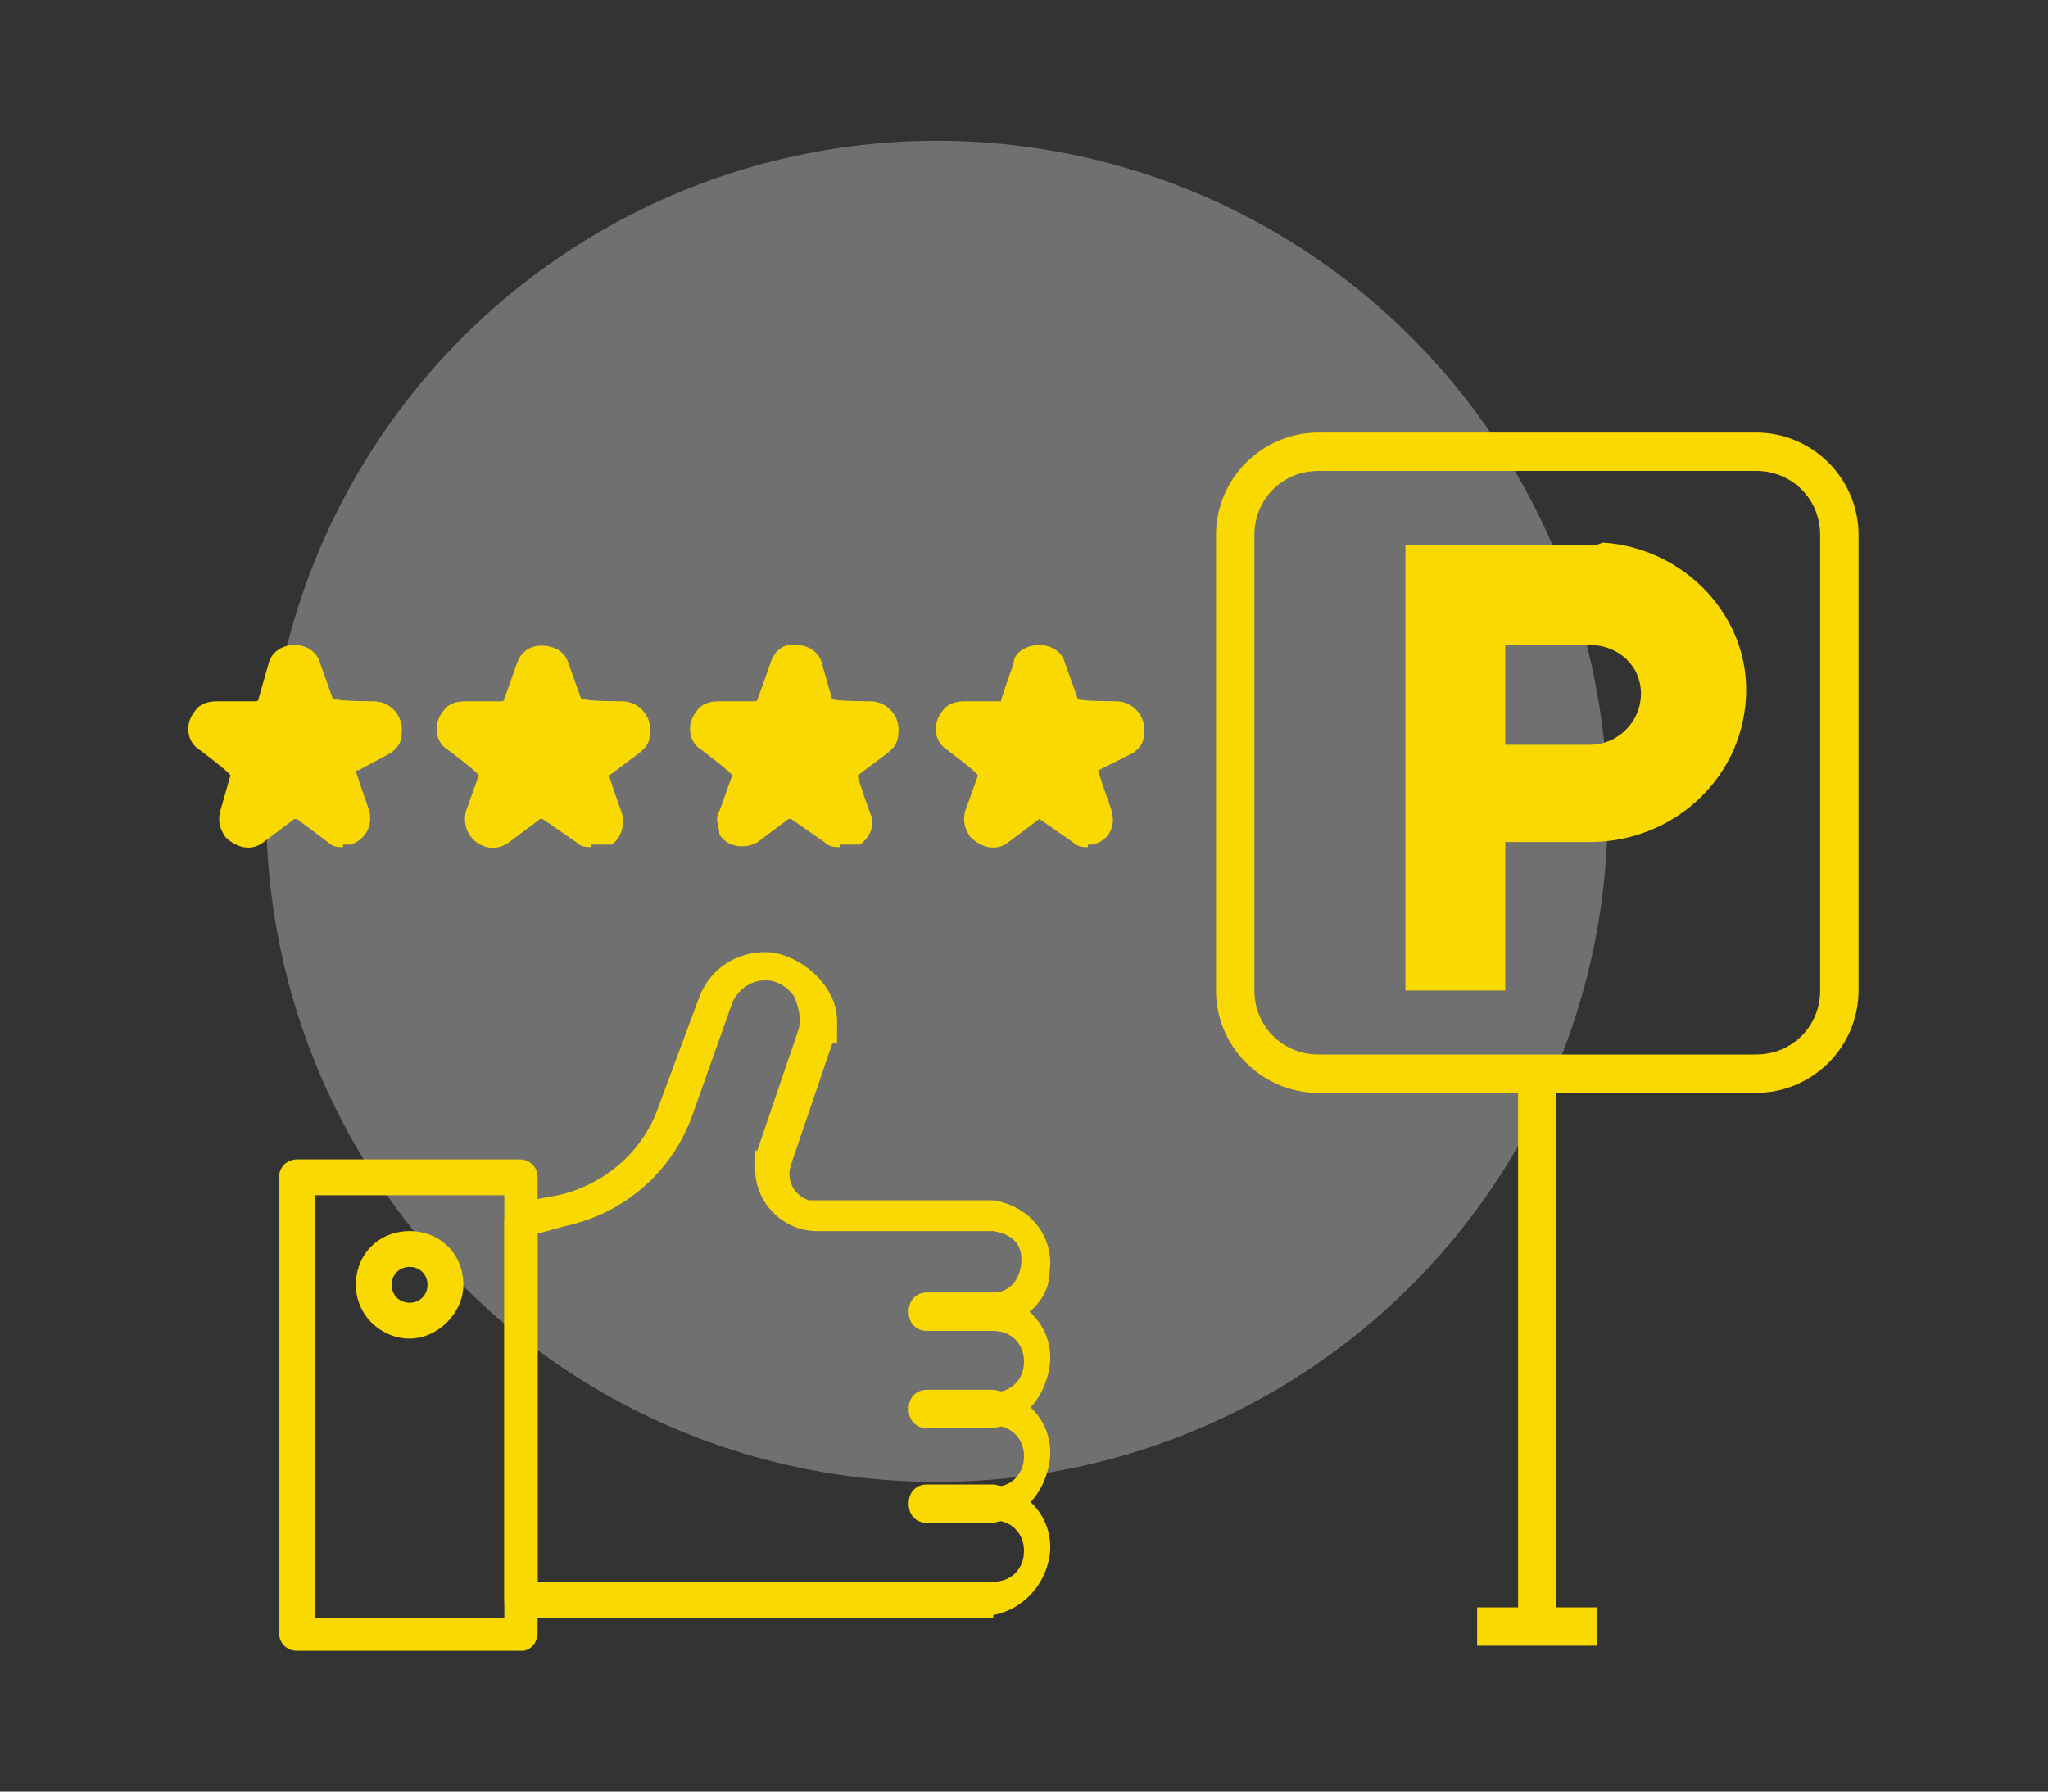 <?xml version="1.0" encoding="UTF-8"?>
<svg id="Livello_1" data-name="Livello 1" xmlns="http://www.w3.org/2000/svg" version="1.1" viewBox="0 0 80 70">
  <rect x="0" y="0" width="80" height="70" fill="#333333" stroke="none"/>
  <defs>
    <style>
      .cls-1 {
        fill: #f9d900;
      }

      .cls-1, .cls-2 {
        stroke-width: 0px;
      }

      .cls-3 {
        opacity: .3;
      }

      .cls-2 {
        fill: #fff;
      }
    </style>
  </defs>
  <g id="Livello_5" data-name="Livello 5">
    <g id="Raggruppa_38" data-name="Raggruppa 38">
      <g id="Raggruppa_43" data-name="Raggruppa 43">
        <g id="Raggruppa_43-2" data-name="Raggruppa 43-2">
          <g id="Livello_1-2" data-name="Livello 1-2" class="cls-3">
            <circle id="Ellisse_2" data-name="Ellisse 2" class="cls-2" cx="36.6" cy="31.7" r="26.2"/>
          </g>
          <path id="Tracciato_618" data-name="Tracciato 618" class="cls-1" d="M68.6,42.7c2.2,0,4-1.8,4-4h0v-17.8c0-2.2-1.8-4-4-4h-17.1c-2.2,0-4,1.8-4,4h0v17.8c0,2.2,1.8,4,4,4h7.8v20.1h-1.6v1.5h4.7v-1.5h-1.6v-20.1s7.8,0,7.8,0ZM51.5,41.2c-1.4,0-2.5-1.1-2.5-2.5h0v-17.8c0-1.4,1.1-2.5,2.5-2.5h17.1c1.4,0,2.5,1.1,2.5,2.5h0v17.8c0,1.4-1.1,2.5-2.5,2.5h-17.1Z"/>
        </g>
        <path id="Tracciato_619" data-name="Tracciato 619" class="cls-1" d="M62.1,21.3h-7.2v17.4h3.9v-5.8h3.3c3.2,0,5.9-2.4,6.1-5.6s-2.4-5.9-5.6-6.1c-.2.1-.3.1-.5.1ZM62.1,29.1h-3.3v-3.9h3.3c1.1,0,2,.8,2,1.9h0c0,1.1-.9,2-2,2Z"/>
      </g>
    </g>
    <path class="cls-1" d="M38.8,55.8h-2.6c-.4,0-.7-.3-.7-.7s.3-.7.7-.7h2.6c.7,0,1.2-.5,1.2-1.2s-.5-1.2-1.2-1.2h-2.6c-.4,0-.7-.3-.7-.7s.3-.7.7-.7h2.6c1.4.2,2.4,1.4,2.2,2.8-.2,1.3-1.1,2.2-2.2,2.4h0Z"/>
    <path class="cls-1" d="M38.8,59.5h-2.6c-.4,0-.7-.3-.7-.7s.3-.7.7-.7h2.6c.7,0,1.2-.5,1.2-1.2s-.5-1.2-1.2-1.2h-2.6c-.4,0-.7-.3-.7-.7s.3-.7.7-.7h2.6c1.4.2,2.4,1.4,2.2,2.8-.2,1.3-1.1,2.2-2.2,2.4h0Z"/>
    <path class="cls-1" d="M38.8,63.2h-18.4c-.4,0-.7-.3-.7-.7v-14.8c0-.3.2-.6.5-.7l1.6-.3c1.8-.4,3.3-1.7,3.9-3.4l1.6-4.3c.4-1.1,1.4-1.8,2.6-1.8s2.8,1.2,2.8,2.7,0,.6-.2.9l-1.6,4.7c-.2.6.1,1.2.7,1.4h7.2c1.4.2,2.4,1.4,2.2,2.8,0,1.1-1,2-2.2,2.2h-2.6c-.4,0-.7-.3-.7-.7s.3-.7.7-.7h2.6c.7,0,1.1-.6,1.1-1.3s-.5-1-1.1-1.1h-6.9c-1.3,0-2.4-1.1-2.4-2.4s0-.5.1-.8l1.6-4.7c.1-.4,0-.9-.2-1.3-.3-.4-.7-.6-1.1-.6-.6,0-1.1.4-1.3.9l-1.6,4.5c-.8,2.1-2.6,3.7-4.9,4.2l-1.1.3v13.6h17.8c.7,0,1.2-.5,1.2-1.2s-.5-1.2-1.2-1.2h-2.6c-.4,0-.7-.3-.7-.7s.3-.7.7-.7h2.6c1.4.2,2.4,1.4,2.2,2.8-.2,1.2-1.1,2.1-2.2,2.3h0Z"/>
    <path class="cls-1" d="M20.4,64.5h-8.8c-.4,0-.7-.3-.7-.7v-17.8c0-.4.3-.7.7-.7h8.7c.4,0,.7.3.7.7v17.8c0,.4-.3.7-.6.7ZM12.3,63.2h7.4v-16.5h-7.4s0,16.5,0,16.5Z"/>
    <path class="cls-1" d="M16,52.3c-1.1,0-2.1-.9-2.1-2.1s.9-2.1,2.1-2.1,2.1.9,2.1,2.1h0c0,1.1-1,2.1-2.1,2.1ZM16,49.5c-.4,0-.7.3-.7.7s.3.7.7.7.7-.3.7-.7h0c0-.4-.3-.7-.7-.7Z"/>
    <path class="cls-1" d="M13.4,33.1c-.2,0-.4,0-.6-.2l-1.2-.9h-.1l-1.2.9c-.5.4-1.1.2-1.5-.2-.2-.3-.3-.6-.2-1l.4-1.4h0c0-.1-1.2-1-1.2-1-.5-.3-.6-1-.2-1.5.2-.3.5-.4.9-.4h1.5s.1,0,.1-.1l.4-1.4c.1-.4.5-.7,1-.7s.9.3,1,.7l.5,1.4h.1c0,.1,1.5.1,1.5.1.6,0,1.1.5,1.1,1.1s-.2.7-.4.9l-1.3.7h-.1c0,.1.5,1.5.5,1.5.2.6-.1,1.2-.7,1.4h-.3Z"/>
    <path class="cls-1" d="M23.1,33.1c-.2,0-.4,0-.6-.2l-1.3-.9h-.1l-1.2.9c-.4.3-.9.3-1.3,0s-.5-.8-.4-1.2l.5-1.4h0c0-.1-1.2-1-1.2-1-.5-.3-.6-1-.2-1.5.2-.3.5-.4.9-.4h1.4s.1,0,.1-.1l.5-1.4c.2-.6.8-.8,1.4-.6.3.1.5.3.6.6l.5,1.4h.1c0,.1,1.5.1,1.5.1.6,0,1.1.5,1.1,1.1s-.2.7-.4.9l-1.2.9h0c0,.1.5,1.5.5,1.5.1.4,0,.9-.4,1.2h-.8Z"/>
    <path class="cls-1" d="M32.8,33.1c-.2,0-.4,0-.6-.2l-1.3-.9h-.1l-1.2.9c-.5.3-1.2.2-1.5-.3,0-.3-.2-.6,0-.9l.5-1.4h0c0-.1-1.2-1-1.2-1-.5-.3-.6-1-.2-1.5.2-.3.5-.4.9-.4h1.4s.1,0,.1-.1l.5-1.4c.1-.4.5-.8,1-.7.5,0,.9.3,1,.7l.4,1.4h0c0,.1,1.5.1,1.5.1.6,0,1.1.5,1.1,1.1s-.2.7-.4.9l-1.2.9h0c0,.1.5,1.5.5,1.5.2.4,0,.9-.4,1.2h-.8,0Z"/>
    <path class="cls-1" d="M42.5,33.1c-.2,0-.4,0-.6-.2l-1.3-.9h0l-1.2.9c-.5.4-1.1.2-1.5-.2-.2-.3-.3-.6-.2-1l.5-1.4h0c0-.1-1.2-1-1.2-1-.5-.3-.6-1-.2-1.5.2-.3.5-.4.9-.4h1.4c0-.1.5-1.5.5-1.5,0-.4.5-.7,1-.7s.9.3,1,.7l.5,1.4h0c0,.1,1.5.1,1.5.1.6,0,1.1.5,1.1,1.1s-.2.7-.4.9l-1.4.7h0c0,.1.5,1.5.5,1.5.2.6,0,1.2-.7,1.4h-.3.1Z"/>
  </g>
</svg>